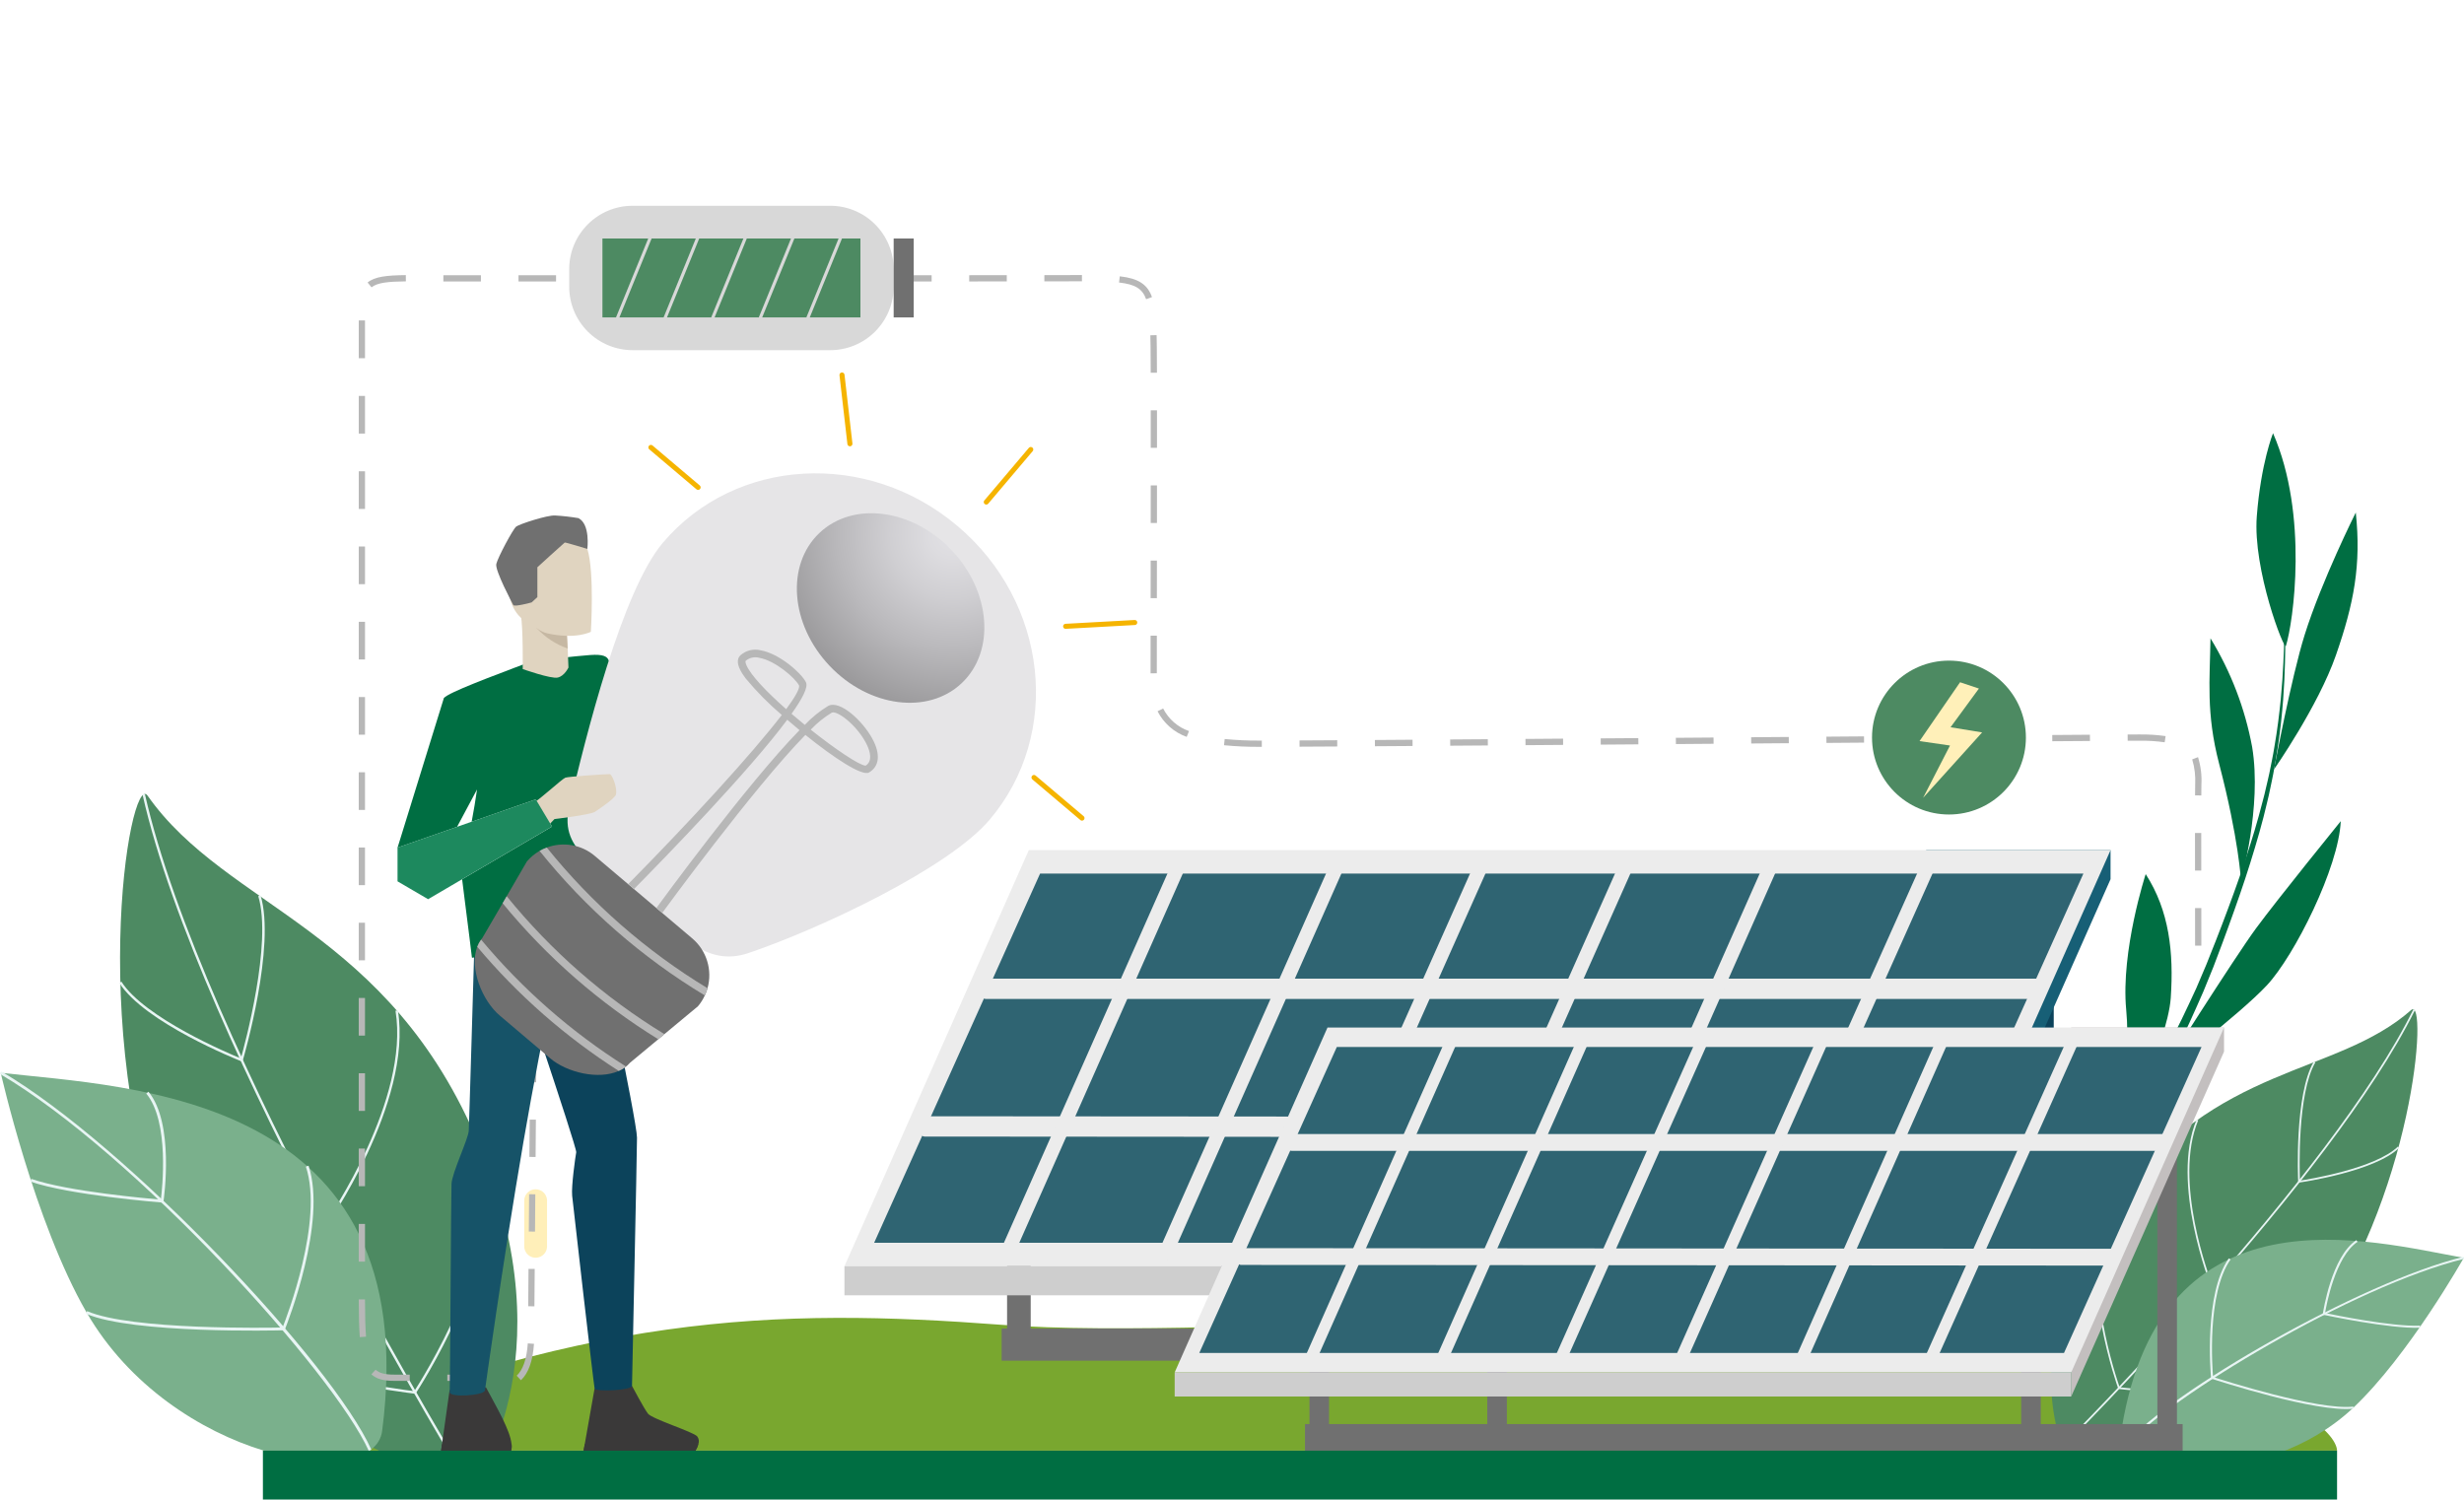 <svg id="eGsIqHAhuv51" xmlns="http://www.w3.org/2000/svg" xmlns:xlink="http://www.w3.org/1999/xlink" viewBox="0 0 540 328.651" shape-rendering="geometricPrecision" text-rendering="geometricPrecision"><style><![CDATA[#eGsIqHAhuv53_to {animation: eGsIqHAhuv53_to__to 3571.429ms linear infinite normal forwards}@keyframes eGsIqHAhuv53_to__to { 0% {transform: translate(-127.638px,-135.54px)} 60% {transform: translate(-62.04px,-0.709px)} 100% {transform: translate(-62.04px,-0.709px)}} #eGsIqHAhuv53 {animation: eGsIqHAhuv53_c_o 3571.429ms linear infinite normal forwards}@keyframes eGsIqHAhuv53_c_o { 0% {opacity: 0} 60% {opacity: 1} 100% {opacity: 0}} #eGsIqHAhuv56_tr {animation: eGsIqHAhuv56_tr__tr 3571.429ms linear infinite normal forwards}@keyframes eGsIqHAhuv56_tr__tr { 0% {transform: translate(442.097px,192.961px) rotate(0deg)} 48% {transform: translate(442.097px,192.961px) rotate(-1.237deg)} 100% {transform: translate(442.097px,192.961px) rotate(0deg)}} #eGsIqHAhuv513_tr {animation: eGsIqHAhuv513_tr__tr 3571.429ms linear infinite normal forwards}@keyframes eGsIqHAhuv513_tr__tr { 0% {transform: translate(450.089px,222.25px) rotate(0deg)} 48% {transform: translate(450.089px,222.25px) rotate(3.148deg)} 100% {transform: translate(450.089px,222.25px) rotate(0deg)}} #eGsIqHAhuv519_tr {animation: eGsIqHAhuv519_tr__tr 3571.429ms linear infinite normal forwards}@keyframes eGsIqHAhuv519_tr__tr { 0% {transform: translate(464.979px,225.968px) rotate(0deg)} 48% {transform: translate(464.979px,225.968px) rotate(-5.807deg)} 100% {transform: translate(464.979px,225.968px) rotate(0deg)}} #eGsIqHAhuv524_tr {animation: eGsIqHAhuv524_tr__tr 3571.429ms linear infinite normal forwards}@keyframes eGsIqHAhuv524_tr__tr { 0% {transform: translate(111.726px,231.335px) rotate(1.306deg)} 48% {transform: translate(111.726px,231.335px) rotate(-2.258deg)} 100% {transform: translate(111.726px,231.335px) rotate(1.306deg)}} #eGsIqHAhuv530_tr {animation: eGsIqHAhuv530_tr__tr 3571.429ms linear infinite normal forwards}@keyframes eGsIqHAhuv530_tr__tr { 0% {transform: translate(84.576px,223.986px) rotate(0deg)} 48% {transform: translate(84.576px,223.986px) rotate(3.315deg)} 100% {transform: translate(84.576px,223.986px) rotate(0deg)}} #eGsIqHAhuv535 {animation: eGsIqHAhuv535_s_do 3571.429ms linear infinite normal forwards}@keyframes eGsIqHAhuv535_s_do { 0% {stroke-dashoffset: 860.68} 100% {stroke-dashoffset: 0}} #eGsIqHAhuv5110 {animation: eGsIqHAhuv5110_c_o 3571.429ms linear infinite normal forwards}@keyframes eGsIqHAhuv5110_c_o { 0% {opacity: 0} 20.4% {opacity: 1} 48.4% {opacity: 0} 72% {opacity: 1} 100% {opacity: 0}}]]></style><defs><linearGradient id="eGsIqHAhuv53-fill" x1="0.5" y1="0" x2="0.5" y2="1" spreadMethod="pad" gradientUnits="objectBoundingBox" gradientTransform="matrix(1 0 0 1 0 0)"><stop id="eGsIqHAhuv53-fill-0" offset="0%" stop-color="rgba(239,224,197,0.886)"/><stop id="eGsIqHAhuv53-fill-1" offset="100%" stop-color="rgba(255,246,209,0.365)"/></linearGradient><filter id="eGsIqHAhuv535-filter" x="-400%" width="600%" y="-400%" height="600%"><feGaussianBlur id="eGsIqHAhuv535-filter-blur-0" stdDeviation="3,3" result="result"/></filter><radialGradient id="eGsIqHAhuv5105-fill" cx="0" cy="0" r="1.233" spreadMethod="pad" gradientUnits="objectBoundingBox" gradientTransform="matrix(0.911 0 0 1 0.684 0.074)"><stop id="eGsIqHAhuv5105-fill-0" offset="0%" stop-color="rgb(222,222,228)"/><stop id="eGsIqHAhuv5105-fill-1" offset="9.3%" stop-color="rgb(212,212,217)"/><stop id="eGsIqHAhuv5105-fill-2" offset="25.2%" stop-color="rgb(185,185,190)"/><stop id="eGsIqHAhuv5105-fill-3" offset="45.8%" stop-color="rgb(141,141,145)"/><stop id="eGsIqHAhuv5105-fill-4" offset="70.4%" stop-color="rgb(81,81,83)"/><stop id="eGsIqHAhuv5105-fill-5" offset="98%" stop-color="rgb(5,5,6)"/><stop id="eGsIqHAhuv5105-fill-6" offset="100%" stop-color="rgb(0,0,0)"/></radialGradient><radialGradient id="eGsIqHAhuv5110-fill" cx="0" cy="0" r="0.546" spreadMethod="pad" gradientUnits="objectBoundingBox" gradientTransform="matrix(0.162 0.987 -0.987 0.162 0.5 0.5)"><stop id="eGsIqHAhuv5110-fill-0" offset="0%" stop-color="rgb(255,231,135)"/><stop id="eGsIqHAhuv5110-fill-1" offset="40%" stop-color="rgb(255,243,193)"/><stop id="eGsIqHAhuv5110-fill-2" offset="81%" stop-color="rgba(255,243,193,0)"/><stop id="eGsIqHAhuv5110-fill-3" offset="100%" stop-color="rgba(255,243,193,0)"/></radialGradient></defs><g id="eGsIqHAhuv52" transform="matrix(1 0 0 1 -62.769 -56.846)"><g id="eGsIqHAhuv53_to" transform="translate(-127.638,-135.54)"><path id="eGsIqHAhuv53" d="M124.507,56.846L189.152,374.779L581.4,374.779L128.4,56.846Z" transform="translate(0,0)" opacity="0" fill="url(#eGsIqHAhuv53-fill)" stroke="none" stroke-width="1"/></g><path id="eGsIqHAhuv54" d="M137.858,462.341C207.464,432.133,250.244,431.007,299.778,434.759C349.312,438.511,457.328,426.497,531.687,438.908C593.387,449.208,592.419,462.341,592.419,462.341Z" transform="matrix(1 0 0 1 -17.472 -87.554)" fill="rgb(121,167,47)" stroke="none" stroke-width="1"/><g id="eGsIqHAhuv55" transform="matrix(1 0 0 1 62.769 151.821)"><g id="eGsIqHAhuv56_tr" transform="translate(442.097,192.961) rotate(0)"><g id="eGsIqHAhuv56" transform="translate(0.014,-192.993)"><path id="eGsIqHAhuv57" d="M710.7,180.622C718.527,198.551,715.137,222.122,713.519,227.26C713.172,228.36,706.237,210.504,707.143,198.823C708.049,187.142,710.7,180.622,710.7,180.622Z" transform="matrix(1 0 0 1 -654.663 -180.622)" fill="rgb(0,110,66)" stroke="none" stroke-width="1"/><path id="eGsIqHAhuv58" d="M730,203.283C731.228,214.774,729.569,223.283,725.662,234.513C721.755,245.743,712.073,259.587,712.073,259.587C712.073,259.587,715.9,239.3,718.794,230.1C722.546,218.15,730,203.283,730,203.283Z" transform="matrix(1 0 0 1 -655.828 -185.895)" fill="rgb(0,110,66)" stroke="none" stroke-width="1"/><path id="eGsIqHAhuv59" d="M693.872,239.21C698.352,246.535,701.449,254.621,703.007,263.065C705.179,276.21,700.546,292.3,700.546,292.3C700.546,292.3,700.104,283.307,695.758,266.68C692.863,255.6,693.738,248.169,693.872,239.21Z" transform="matrix(1 0 0 1 -651.54 -194.254)" fill="rgb(0,110,66)" stroke="none" stroke-width="1"/><path id="eGsIqHAhuv510" d="M719.148,291.435C718.718,301.564,708.985,320.948,702.97,327.398C696.955,333.848,679.584,347.071,679.584,347.071C679.584,347.071,695.9,321.289,700.584,314.92C705.268,308.551,719.148,291.435,719.148,291.435Z" transform="matrix(1 0 0 1 -648.269 -206.406)" fill="rgb(0,110,66)" stroke="none" stroke-width="1"/><path id="eGsIqHAhuv511" d="M673.4,306.555C678.575,314.585,679.568,323.699,678.894,333.688C678.22,343.677,666.694,367.126,666.694,367.126C666.694,367.126,670.346,349.203,669.129,336.291C667.912,323.379,673.4,306.555,673.4,306.555Z" transform="matrix(1 0 0 1 -645.27 -209.924)" fill="rgb(0,110,66)" stroke="none" stroke-width="1"/><path id="eGsIqHAhuv512" d="M697.289,237.13C697.289,237.13,697.275,237.766,697.247,238.958C697.219,240.15,697.203,241.901,697.071,244.12C696.981,246.341,696.787,249.031,696.501,252.12C696.181,255.198,695.782,258.669,695.12,262.42C694.826,264.301,694.411,266.239,694.008,268.252C693.802,269.257,693.548,270.269,693.308,271.301Q693.127,272.075,692.945,272.859Q692.745,273.639,692.536,274.43C691.467,278.656,690.136,283.059,688.636,287.575C687.136,292.091,685.443,296.711,683.662,301.383L682.307,304.895L680.907,308.416L680.207,310.181L679.468,311.919L677.973,315.429C676.912,317.729,675.848,320.014,674.75,322.283C673.604,324.535,672.513,326.8,671.34,329.006C669.019,333.428,666.685,337.753,664.363,341.912C663.208,343.994,662.103,346.055,660.963,348.051L657.663,353.903L651.563,364.591L646.354,373.602L642.306,380.535L638.776,386.577C638.744,386.627,638.758,386.693,638.808,386.726C638.857,386.758,638.924,386.744,638.956,386.694L640.014,385.199C640.705,384.224,641.692,382.78,642.946,380.937C644.2,379.094,645.708,376.848,647.396,374.247C649.084,371.646,651.003,368.713,653.031,365.475L656.171,360.411L659.459,354.945C661.706,351.185,663.981,347.167,666.313,342.995C668.597,338.795,670.904,334.426,673.134,329.926C674.268,327.687,675.323,325.381,676.429,323.093C677.494,320.782,678.529,318.431,679.554,316.093L680.993,312.563L681.717,310.784L682.391,309.002Q683.065,307.223,683.734,305.451L685.034,301.908C686.747,297.193,688.388,292.534,689.809,287.967C691.23,283.4,692.527,278.959,693.509,274.682Q693.7,273.882,693.887,273.093Q694.055,272.3,694.219,271.517C694.432,270.474,694.669,269.451,694.854,268.436C695.218,266.405,695.593,264.447,695.854,262.551C696.443,258.77,696.774,255.277,697.027,252.182C697.249,249.082,697.387,246.382,697.427,244.152C697.512,241.927,697.484,240.175,697.494,238.982C697.504,237.789,697.494,237.153,697.494,237.153C697.494,237.115,697.474,237.079,697.441,237.06C697.407,237.041,697.367,237.041,697.333,237.06C697.3,237.079,697.28,237.115,697.28,237.153Z" transform="matrix(1 0 0 1 -638.773 -193.75)" fill="rgb(0,110,66)" stroke="none" stroke-width="1"/></g></g><g id="eGsIqHAhuv513_tr" transform="translate(450.089,222.25) rotate(0)"><g id="eGsIqHAhuv513" transform="translate(-0.573,-96.042)"><path id="eGsIqHAhuv514" d="M727.512,345.275C731.293,341.946,728.196,386.775,704.935,417.837C689.176,438.878,651.119,440.9,651.119,440.9C651.119,440.9,640.537,417.712,662.719,387.275C684.901,356.838,710.9,359.911,727.512,345.275Z" transform="matrix(1 0 0 1 -648.596 -345.1)" fill="rgb(77,138,98)" stroke="none" stroke-width="1"/><path id="eGsIqHAhuv515" d="M651.98,441.037L651.704,440.761C652.29,440.177,710.557,381.952,728.721,345.101L729.071,345.273C710.882,382.182,652.567,440.453,651.98,441.037Z" transform="matrix(1 0 0 1 -649.319 -345.1)" fill="rgb(232,245,244)" stroke="none" stroke-width="1"/><path id="eGsIqHAhuv516" d="M719.139,386.6L719.129,386.387C719.092,385.611,718.285,367.316,722.565,360.035L722.901,360.235C718.925,366.997,719.43,384.035,719.509,386.155C721.45,385.855,736.022,383.491,740.989,378.686L741.26,378.966C735.87,384.178,720.023,386.476,719.351,386.572Z" transform="matrix(1 0 0 1 -664.988 -348.576)" fill="rgb(232,245,244)" stroke="none" stroke-width="1"/><path id="eGsIqHAhuv517" d="M692.768,413.382L692.719,413.26C692.628,413.034,683.719,390.522,689.547,376.624L689.906,376.778C684.365,390.002,692.332,411.187,693.033,412.995C694.996,412.995,717.876,412.868,723.213,410.019L723.396,410.362C717.762,413.371,693.913,413.386,692.896,413.385Z" transform="matrix(1 0 0 1 -657.665 -352.435)" fill="rgb(232,245,244)" stroke="none" stroke-width="1"/><path id="eGsIqHAhuv518" d="M666.31,441.991L666.269,441.879C666.182,441.639,657.613,417.744,663.434,403.849L663.794,404.003C658.236,417.27,665.961,439.837,666.594,441.636C668.473,441.851,691.622,444.382,699.324,439.654L699.524,439.987C691.424,444.962,667.441,442.131,666.424,442.009Z" transform="matrix(1 0 0 1 -651.577 -358.77)" fill="rgb(232,245,244)" stroke="none" stroke-width="1"/></g></g><g id="eGsIqHAhuv519_tr" transform="translate(464.979,225.968) rotate(0)"><g id="eGsIqHAhuv519" transform="translate(-0.059,-49.225)"><path id="eGsIqHAhuv520" d="M743.7,414.918C723.3,411.281,677.557,398.491,668.733,452.345C667.099,462.32,699.656,466.459,719.522,447.745C731.656,436.31,743.7,414.918,743.7,414.918Z" transform="matrix(1 0 0 1 -668.672 -410.961)" fill="rgb(122,176,140)" stroke="none" stroke-width="1"/><path id="eGsIqHAhuv521" d="M669.784,456.849C679.684,445.402,721.161,421.407,743.902,415.83L744.011,416.272C719.754,422.221,679.08,446.794,670.128,457.146Z" transform="matrix(1 0 0 1 -668.931 -412.094)" fill="rgb(232,245,244)" stroke="none" stroke-width="1"/><path id="eGsIqHAhuv522" d="M726.168,427.4L726.199,427.189C726.276,426.679,728.099,414.674,733.543,411.062L733.795,411.441C728.903,414.686,726.956,425.402,726.683,427.041C728.494,427.425,741.446,430.093,747.503,429.803L747.524,430.259C740.977,430.566,726.524,427.47,726.375,427.439Z" transform="matrix(1 0 0 1 -682.05 -410.985)" fill="rgb(232,245,244)" stroke="none" stroke-width="1"/><path id="eGsIqHAhuv523" d="M694.19,442.421C694.098,441.403,692.624,424.035,698.09,416.264L698.463,416.526C693.224,423.977,694.488,440.526,694.637,442.274C696.583,442.905,717.709,449.659,725.375,448.749L725.429,449.202C717.329,450.163,695.288,442.968,694.353,442.661L694.212,442.615L694.197,442.467Z" transform="matrix(1 0 0 1 -674.551 -412.195)" fill="rgb(232,245,244)" stroke="none" stroke-width="1"/></g></g><g id="eGsIqHAhuv524_tr" transform="translate(111.726,231.335) rotate(1.306)"><g id="eGsIqHAhuv524" transform="translate(-88.094,-150.46)"><path id="eGsIqHAhuv525" d="M98.832,286.4C94.744,280.848,85.85,341.7,107.932,390C122.889,422.721,173.197,436.487,173.197,436.487C173.197,436.487,194.091,408.557,173.274,361.4C152.457,314.243,116.8,310.806,98.832,286.4Z" transform="matrix(1 0 0 1 -93.567 -286.027)" fill="rgb(77,138,98)" stroke="none" stroke-width="1"/><path id="eGsIqHAhuv526" d="M174.226,436.632L174.674,436.343C174.06,435.391,113.058,340.582,99.49,286.021L98.973,286.149C112.567,340.8,173.612,435.681,174.226,436.632Z" transform="matrix(1 0 0 1 -94.825 -286.021)" fill="rgb(232,245,244)" stroke="none" stroke-width="1"/><path id="eGsIqHAhuv527" d="M120.951,350.791L121.028,350.509C121.303,349.483,127.704,325.249,124.097,314.269L123.59,314.436C126.942,324.636,121.312,347.277,120.59,350.086C118.082,349.125,99.282,341.722,94.036,333.853L93.592,334.153C99.285,342.692,119.81,350.372,120.678,350.695Z" transform="matrix(1 0 0 1 -93.573 -292.594)" fill="rgb(232,245,244)" stroke="none" stroke-width="1"/><path id="eGsIqHAhuv528" d="M141.611,394.405L141.711,394.256C141.898,393.981,160.352,366.463,156.605,346.183L156.08,346.283C159.646,365.583,142.832,391.595,141.369,393.809C138.745,393.233,108.182,386.417,101.869,381.054L101.524,381.46C108.184,387.123,140.074,394.076,141.429,394.369Z" transform="matrix(1 0 0 1 -95.42 -300.02)" fill="rgb(232,245,244)" stroke="none" stroke-width="1"/><path id="eGsIqHAhuv529" d="M167.531,440.349L167.618,440.211C167.804,439.911,186.211,410.451,182.465,390.177L181.94,390.277C185.516,409.636,168.624,437.567,167.253,439.79C164.678,439.531,132.983,436.184,124.058,427.625L123.689,428.009C133.081,437.018,165.968,440.209,167.367,440.336Z" transform="matrix(1 0 0 1 -100.576 -310.256)" fill="rgb(232,245,244)" stroke="none" stroke-width="1"/></g></g><g id="eGsIqHAhuv530_tr" transform="translate(84.576,223.986) rotate(0)"><g id="eGsIqHAhuv530" transform="translate(-84.576,-84.115)"><path id="eGsIqHAhuv531" d="M62.976,363.262C91.146,366.502,156.146,367.696,146.568,441.762C144.793,455.485,100.488,448.125,81.789,415.786C70.365,396.027,62.976,363.262,62.976,363.262Z" transform="matrix(1 0 0 1 -62.817 -362.99)" fill="rgb(122,176,140)" stroke="none" stroke-width="1"/><path id="eGsIqHAhuv532" d="M144.152,445.787C135.669,426.893,90.709,379.148,63.085,362.908L62.769,363.445C92.234,380.768,135.911,428.955,143.584,446.045Z" transform="matrix(1 0 0 1 -62.769 -362.908)" fill="rgb(232,245,244)" stroke="none" stroke-width="1"/><path id="eGsIqHAhuv533" d="M100.577,392.988L100.619,392.699C100.719,391.999,103.043,375.545,97.319,368.673L96.84,369.073C101.981,375.248,100.325,390.061,100.04,392.323C97.516,392.112,79.488,390.529,71.658,387.774L71.451,388.362C79.914,391.34,100.083,392.953,100.285,392.962Z" transform="matrix(1 0 0 1 -64.788 -364.249)" fill="rgb(232,245,244)" stroke="none" stroke-width="1"/><path id="eGsIqHAhuv534" d="M130.945,425.621C131.466,424.321,140.217,402.132,136.105,389.798L135.513,389.998C139.455,401.823,131.3,423.03,130.42,425.257C127.62,425.319,97.272,425.88,87.579,421.677L87.331,422.249C97.571,426.689,129.295,425.91,130.641,425.875L130.841,425.87L130.918,425.682Z" transform="matrix(1 0 0 1 -68.484 -369.165)" fill="rgb(232,245,244)" stroke="none" stroke-width="1"/></g></g></g><path id="eGsIqHAhuv535" d="M38.53,193.5L38.53,236.63C38.524,239.842,35.922,242.444,32.71,242.45L7,242.45C5.281,242.463,3.627,241.79,2.407,240.579C1.186,239.368,0.5,237.719,0.5,236L0.5,7.66C0.506,3.708,3.708,0.506,7.66,0.5L163.93,0.5C169.453,0.5,173.93,4.977,173.93,10.5L173.93,89.21C173.927,92.839,175.368,96.32,177.934,98.886C180.5,101.452,183.981,102.893,187.61,102.89L393,102.89C395.619,102.887,398.132,103.926,399.986,105.777C401.839,107.629,402.88,110.141,402.88,112.76L402.88,152.61" transform="matrix(1 0 0 1 141.629 116.499)" opacity="0.65" filter="url(#eGsIqHAhuv535-filter)" fill="none" stroke="rgb(255,218,91)" stroke-width="5" stroke-linecap="round" stroke-linejoin="round" stroke-miterlimit="10" stroke-dashoffset="860.68" stroke-dasharray="10,860.68"/><g id="eGsIqHAhuv536" transform="matrix(1 0 0 1 139.967 117.128)"><path id="eGsIqHAhuv537" d="M191.028,377.768L182.789,377.768L182.789,376.4L191.028,376.4ZM174.548,377.768L171.135,377.768C168.742,377.768,167.251,377.34,166.147,376.335L167.068,375.323C167.897,376.077,169.114,376.397,171.135,376.397L174.548,376.397ZM163.606,368.184C163.458,366.138,163.387,363.59,163.376,359.919L164.745,359.919C164.754,363.556,164.822,366.076,164.971,368.089ZM164.745,351.634L163.376,351.634L163.376,343.365L164.745,343.365ZM164.745,335.104L163.376,335.104L163.376,326.85L164.745,326.85ZM164.745,318.596L163.376,318.596L163.376,310.347L164.745,310.347ZM164.745,302.096L163.376,302.096L163.376,293.85L164.745,293.85ZM164.745,285.603L163.376,285.603L163.376,277.359L164.745,277.359ZM565.822,282.389L565.813,274.155L567.183,274.155L567.192,282.389ZM164.745,269.119L163.376,269.119L163.376,260.876L164.745,260.876ZM565.806,265.928L565.799,257.694L567.169,257.694L567.175,265.928ZM164.746,252.628L163.377,252.628L163.377,244.383L164.746,244.383ZM567.187,249.467L565.818,249.449L565.818,249.321C565.829,248.54,565.839,247.798,565.839,247.096C565.946,245.226,565.726,243.351,565.187,241.557L566.465,241.066C567.069,243.016,567.321,245.058,567.208,247.096C567.208,247.807,567.198,248.554,567.187,249.342ZM360.707,238.809C358.136,238.823,355.566,238.705,353.007,238.455L353.15,237.094C355.663,237.339,358.187,237.454,360.712,237.439L361.29,237.439L361.29,238.808ZM369.56,238.777L369.553,237.408L377.813,237.361L377.821,238.73ZM386.078,238.677L386.069,237.308L394.321,237.252L394.33,238.622ZM402.578,238.564L402.569,237.195L410.816,237.137L410.826,238.506ZM419.078,238.445L419.067,237.076L427.313,237.015L427.323,238.384ZM435.567,238.324L435.557,236.955L443.801,236.894L443.812,238.263ZM452.041,238.2L452.03,236.83L460.286,236.768L460.296,238.137ZM468.541,238.075L468.531,236.706L476.775,236.643L476.786,238.012ZM485.029,237.95L485.018,236.58L493.263,236.518L493.274,237.887ZM501.521,237.825L501.51,236.456L509.758,236.394L509.769,237.763ZM559.155,237.809C557.341,237.557,555.51,237.442,553.679,237.465L553.568,237.465C552.968,237.465,552.125,237.47,551.046,237.475L551.039,236.105C552.118,236.1,552.967,236.097,553.566,236.095L553.678,236.095C555.579,236.072,557.479,236.192,559.362,236.454ZM518.018,237.702L518.008,236.333L526.259,236.272L526.27,237.641ZM534.524,237.582L534.515,236.213L542.775,236.156L542.784,237.525ZM344.824,236.624C342.055,235.639,339.77,233.629,338.439,231.009L339.667,230.409C340.845,232.73,342.878,234.503,345.338,235.355ZM164.748,236.141L163.379,236.141L163.379,227.9L164.748,227.9ZM336.91,222.695L336.91,222.382L336.916,214.45L338.285,214.45L338.279,222.38L338.279,222.687ZM164.748,219.652L163.379,219.652L163.379,211.406L164.748,211.406ZM338.292,206.217L336.923,206.217L336.931,197.983L338.301,197.983ZM164.748,203.16L163.379,203.16L163.379,194.912L164.748,194.912ZM338.308,189.748L336.939,189.748L336.945,181.515L338.314,181.515ZM164.748,186.663L163.379,186.663L163.379,178.412L164.748,178.412ZM338.314,173.28L336.945,173.28L336.945,165.05L338.314,165.05L338.314,173.28ZM164.747,170.155L163.378,170.155L163.378,161.9L164.747,161.9ZM336.938,156.821C336.933,154.128,336.923,152.185,336.91,151.283C336.896,150.334,336.882,149.441,336.86,148.61L338.229,148.575Q338.261,149.834,338.279,151.261C338.293,152.161,338.302,154.115,338.307,156.816ZM164.747,153.628L163.378,153.628L163.378,145.35L164.747,145.35ZM335.935,140.7C335.112,138.41,333.561,137.453,330.004,137.041L330.162,135.681C334.235,136.152,336.215,137.429,337.221,140.237ZM166.184,138.1L165.315,137.043C166.898,135.743,169.48,135.469,173.692,135.42L173.708,136.79C169.9,136.831,167.448,137.06,166.184,138.098ZM256,136.817L247.765,136.817L247.765,135.447L256,135.447ZM239.537,136.817L231.308,136.817L231.308,135.448L239.538,135.448ZM264.231,136.817L264.231,135.447L272.463,135.447L272.463,136.817ZM223.077,136.817L214.848,136.817L214.848,135.448L223.082,135.448ZM206.616,136.817L198.387,136.817L198.387,135.448L206.618,135.448ZM190.152,136.817L181.918,136.817L181.923,135.448L190.153,135.448ZM280.696,136.817L280.696,135.448L288.928,135.448L288.928,136.817ZM297.162,136.811L297.162,135.441L305.396,135.435L305.396,136.8ZM313.632,136.796L313.632,135.426C316.943,135.426,319.411,135.415,320.816,135.408L321.87,135.408L321.87,136.777L320.82,136.777C319.414,136.777,316.944,136.782,313.63,136.787Z" transform="matrix(1 0 0 1 -161.953 -135.408)" fill="rgb(183,183,183)" stroke="none" stroke-width="1"/><path id="eGsIqHAhuv538" d="M211.274,423.836L210.339,422.847C211.733,421.528,212.531,419.211,212.777,415.759L214.134,415.859C213.863,419.663,212.927,422.273,211.274,423.836ZM214.224,407.636L212.864,407.624L212.931,399.435L214.291,399.446ZM214.358,391.263L212.998,391.252L213.062,383.072L214.422,383.083ZM214.486,374.905L213.126,374.895L213.189,366.718L214.549,366.729ZM214.61,358.552L213.25,358.543L213.308,350.365L214.668,350.374ZM214.722,342.192L213.362,342.184C213.382,338.957,213.397,336.167,213.407,334L214.767,334.005C214.757,336.172,214.742,338.964,214.72,342.191Z" transform="matrix(1 0 0 1 -174.303 -181.618)" fill="rgb(183,183,183)" stroke="none" stroke-width="1"/></g><g id="eGsIqHAhuv539" transform="matrix(1 0 0 1 247.832 243.168)"><g id="eGsIqHAhuv540"><rect id="eGsIqHAhuv541" width="5.179" height="93.522" rx="0" ry="0" transform="matrix(1 0 0 1 259.847 18.371)" fill="rgb(12,67,91)" stroke="none" stroke-width="1"/><rect id="eGsIqHAhuv542" width="5.179" height="69.308" rx="0" ry="0" transform="matrix(1 0 0 1 212.829 18.371)" fill="rgb(12,67,91)" stroke="none" stroke-width="1"/><rect id="eGsIqHAhuv543" width="5.179" height="69.308" rx="0" ry="0" transform="matrix(1 0 0 1 118.672 18.371)" fill="rgb(12,67,91)" stroke="none" stroke-width="1"/><rect id="eGsIqHAhuv544" width="5.179" height="69.308" rx="0" ry="0" transform="matrix(1 0 0 1 71.654 18.371)" fill="rgb(12,67,91)" stroke="none" stroke-width="1"/><path id="eGsIqHAhuv545" d="M653.315,299.669L612.906,299.669L612.906,397.239L612.906,397.239L653.315,306.039Z" transform="matrix(1 0 0 1 -375.839 -299.669)" fill="rgb(23,95,118)" stroke="none" stroke-width="1"/><rect id="eGsIqHAhuv546" width="5.179" height="69.308" rx="0" ry="0" transform="matrix(1 0 0 1 223.837 39.068)" fill="rgb(12,67,91)" stroke="none" stroke-width="1"/><rect id="eGsIqHAhuv547" width="5.179" height="69.308" rx="0" ry="0" transform="matrix(1 0 0 1 82.662 39.068)" fill="rgb(12,67,91)" stroke="none" stroke-width="1"/><rect id="eGsIqHAhuv548" width="5.179" height="69.308" rx="0" ry="0" transform="matrix(1 0 0 1 35.644 39.068)" fill="rgb(112,112,112)" stroke="none" stroke-width="1"/><path id="eGsIqHAhuv549" d="M541.017,390.865L303.95,390.865L344.359,299.665L581.427,299.665Z" transform="matrix(1 0 0 1 -303.95 -299.669)" fill="rgb(236,236,236)" stroke="none" stroke-width="1"/><path id="eGsIqHAhuv550" d="M348.8,306.369L577.452,306.369L541.081,387.284L312.435,387.284Z" transform="matrix(1 0 0 1 -305.924 -301.228)" fill="rgb(47,100,114)" stroke="none" stroke-width="1"/><path id="eGsIqHAhuv551" d="M574.336,340.822L343.846,340.822C343.089,340.822,342.478,339.822,342.478,338.597C342.478,337.372,343.092,336.372,343.846,336.372L574.335,336.372C575.091,336.372,575.703,337.372,575.703,338.597C575.703,339.822,575.091,340.822,574.336,340.822Z" transform="matrix(1 0 0 1 -312.915 -308.209)" fill="rgb(236,236,236)" stroke="none" stroke-width="1"/><path id="eGsIqHAhuv552" d="M557.362,380.307L557.362,380.307L326.4,380.133C325.643,380.133,325.032,379.133,325.032,377.908C325.032,376.683,325.646,375.683,326.4,375.683L326.4,375.683L557.363,375.856C558.119,375.856,558.731,376.856,558.731,378.081C558.731,379.306,558.118,380.307,557.362,380.307Z" transform="matrix(1 0 0 1 -308.855 -317.356)" fill="rgb(236,236,236)" stroke="none" stroke-width="1"/><path id="eGsIqHAhuv553" d="M350.321,390.061C350.005,390.047,349.712,389.894,349.521,389.642C348.889,388.732,348.771,387.56,349.209,386.542L386.409,302.542C386.85,301.542,387.703,301.314,388.318,302.036C388.95,302.946,389.068,304.118,388.629,305.136L351.429,389.136C351.276,389.637,350.841,390,350.321,390.061Z" transform="matrix(1 0 0 1 -314.42 -300.12)" fill="rgb(236,236,236)" stroke="none" stroke-width="1"/><path id="eGsIqHAhuv554" d="M395.607,389.773C395.291,389.76,394.998,389.606,394.807,389.354C394.174,388.444,394.056,387.272,394.495,386.254L432.126,301.3C432.566,300.3,433.426,300.072,434.035,300.794C434.668,301.704,434.786,302.876,434.347,303.894L396.718,388.846C396.565,389.348,396.129,389.712,395.607,389.773Z" transform="matrix(1 0 0 1 -324.957 -299.833)" fill="rgb(236,236,236)" stroke="none" stroke-width="1"/><path id="eGsIqHAhuv555" d="M436.474,389.913C436.158,389.899,435.864,389.745,435.674,389.492C435.044,388.581,434.928,387.409,435.367,386.392L473,301.9C473.442,300.9,474.3,300.677,474.911,301.4C475.541,302.311,475.657,303.483,475.218,304.5L437.589,388.99C437.434,389.492,436.996,389.855,436.474,389.913Z" transform="matrix(1 0 0 1 -334.467 -299.973)" fill="rgb(236,236,236)" stroke="none" stroke-width="1"/><path id="eGsIqHAhuv556" d="M477.936,389.913C477.62,389.899,477.326,389.744,477.136,389.491C476.506,388.58,476.39,387.408,476.829,386.391L514.415,301.9C514.855,300.9,515.715,300.679,516.326,301.4C516.956,302.311,517.072,303.483,516.633,304.5L479.047,388.99C478.893,389.491,478.457,389.854,477.936,389.913Z" transform="matrix(1 0 0 1 -344.114 -299.973)" fill="rgb(236,236,236)" stroke="none" stroke-width="1"/><path id="eGsIqHAhuv557" d="M519.509,389.746C519.193,389.733,518.9,389.579,518.709,389.327C518.075,388.417,517.957,387.245,518.397,386.227L556.036,301.182C556.476,300.182,557.328,299.96,557.946,300.676C558.58,301.586,558.698,302.758,558.258,303.776L520.62,388.821C520.466,389.323,520.03,389.686,519.509,389.746Z" transform="matrix(1 0 0 1 -353.787 -299.805)" fill="rgb(236,236,236)" stroke="none" stroke-width="1"/><path id="eGsIqHAhuv558" d="M563.979,389.746C563.662,389.731,563.369,389.574,563.179,389.32C562.549,388.406,562.436,387.232,562.879,386.215L600.9,301.17C601.344,300.17,602.2,299.963,602.811,300.679C603.44,301.591,603.553,302.763,603.111,303.779L565.083,388.825C564.931,389.324,564.497,389.686,563.979,389.746Z" transform="matrix(1 0 0 1 -364.135 -299.805)" fill="rgb(236,236,236)" stroke="none" stroke-width="1"/><rect id="eGsIqHAhuv559" width="237.067" height="6.374" rx="0" ry="0" transform="matrix(1 0 0 1 0 91.196)" fill="rgb(206,206,206)" stroke="none" stroke-width="1"/><rect id="eGsIqHAhuv560" width="232.074" height="7.034" rx="0" ry="0" transform="matrix(1 0 0 1 34.456 104.859)" fill="rgb(112,112,112)" stroke="none" stroke-width="1"/></g><g id="eGsIqHAhuv561" transform="matrix(1 0 0 1 72.373 38.882)"><rect id="eGsIqHAhuv562" width="4.292" height="77.511" rx="0" ry="0" transform="matrix(1 0 0 1 215.362 15.226)" fill="rgb(112,112,112)" stroke="none" stroke-width="1"/><rect id="eGsIqHAhuv563" width="4.292" height="57.443" rx="0" ry="0" transform="matrix(1 0 0 1 176.393 15.226)" fill="rgb(12,67,91)" stroke="none" stroke-width="1"/><rect id="eGsIqHAhuv564" width="4.292" height="57.443" rx="0" ry="0" transform="matrix(1 0 0 1 98.356 15.226)" fill="rgb(12,67,91)" stroke="none" stroke-width="1"/><rect id="eGsIqHAhuv565" width="4.292" height="57.443" rx="0" ry="0" transform="matrix(1 0 0 1 59.387 15.226)" fill="rgb(12,67,91)" stroke="none" stroke-width="1"/><path id="eGsIqHAhuv566" d="M687.824,350.341L654.333,350.341L654.333,431.207L654.333,431.207L687.824,355.626Z" transform="matrix(1 0 0 1 -457.85 -350.341)" fill="rgb(195,191,191)" stroke="none" stroke-width="1"/><rect id="eGsIqHAhuv567" width="4.292" height="57.443" rx="0" ry="0" transform="matrix(1 0 0 1 185.517 32.38)" fill="rgb(112,112,112)" stroke="none" stroke-width="1"/><rect id="eGsIqHAhuv568" width="4.292" height="57.443" rx="0" ry="0" transform="matrix(1 0 0 1 68.511 32.38)" fill="rgb(112,112,112)" stroke="none" stroke-width="1"/><rect id="eGsIqHAhuv569" width="4.292" height="57.443" rx="0" ry="0" transform="matrix(1 0 0 1 29.542 32.38)" fill="rgb(112,112,112)" stroke="none" stroke-width="1"/><path id="eGsIqHAhuv570" d="M594.751,425.925L398.269,425.925L431.76,350.344L628.242,350.344Z" transform="matrix(1 0 0 1 -398.269 -350.342)" fill="rgb(236,236,236)" stroke="none" stroke-width="1"/><path id="eGsIqHAhuv571" d="M435.443,355.893L624.948,355.893L594.806,422.957L405.3,422.957Z" transform="matrix(1 0 0 1 -399.905 -351.633)" fill="rgb(47,100,114)" stroke="none" stroke-width="1"/><path id="eGsIqHAhuv572" d="M622.366,384.45L431.337,384.45C430.71,384.45,430.203,383.626,430.203,382.608C430.203,381.59,430.71,380.766,431.337,380.766L622.367,380.766C622.994,380.766,623.501,381.59,623.501,382.608C623.501,383.626,622.992,384.45,622.366,384.45Z" transform="matrix(1 0 0 1 -405.699 -357.421)" fill="rgb(236,236,236)" stroke="none" stroke-width="1"/><path id="eGsIqHAhuv573" d="M608.3,417.175L608.3,417.175L416.876,417.031C416.249,417.031,415.742,416.205,415.742,415.189C415.742,414.173,416.25,413.347,416.876,413.347L416.876,413.347L608.3,413.491C608.927,413.491,609.434,414.317,609.434,415.333C609.434,416.349,608.923,417.175,608.3,417.175Z" transform="matrix(1 0 0 1 -402.334 -365.002)" fill="rgb(236,236,236)" stroke="none" stroke-width="1"/><path id="eGsIqHAhuv574" d="M436.7,425.258C436.439,425.246,436.197,425.119,436.039,424.911C435.514,424.156,435.416,423.183,435.78,422.339L466.613,352.716C466.978,351.888,467.687,351.699,468.196,352.297C468.721,353.052,468.819,354.025,468.455,354.869L437.622,424.491C437.495,424.908,437.133,425.209,436.7,425.258Z" transform="matrix(1 0 0 1 -406.947 -350.715)" fill="rgb(236,236,236)" stroke="none" stroke-width="1"/><path id="eGsIqHAhuv575" d="M474.235,425.019C473.974,425.008,473.731,424.881,473.574,424.672C473.049,423.917,472.951,422.944,473.316,422.1L504.5,351.691C504.864,350.865,505.574,350.676,506.083,351.272C506.608,352.027,506.706,353,506.341,353.844L475.153,424.252C475.026,424.667,474.666,424.968,474.235,425.019Z" transform="matrix(1 0 0 1 -415.68 -350.477)" fill="rgb(236,236,236)" stroke="none" stroke-width="1"/><path id="eGsIqHAhuv576" d="M508.106,425.136C507.843,425.125,507.6,424.997,507.442,424.787C506.918,424.031,506.822,423.057,507.187,422.213L538.374,352.188C538.741,351.362,539.448,351.175,539.958,351.774C540.482,352.53,540.578,353.504,540.213,354.348L509.026,424.373C508.898,424.787,508.537,425.087,508.106,425.136Z" transform="matrix(1 0 0 1 -423.562 -350.593)" fill="rgb(236,236,236)" stroke="none" stroke-width="1"/><path id="eGsIqHAhuv577" d="M542.469,425.135C542.206,425.124,541.963,424.996,541.805,424.786C541.281,424.03,541.184,423.056,541.55,422.212L572.7,352.187C573.065,351.361,573.774,351.176,574.284,351.773C574.808,352.529,574.905,353.503,574.539,354.347L543.386,424.373C543.259,424.786,542.899,425.085,542.469,425.135Z" transform="matrix(1 0 0 1 -431.557 -350.593)" fill="rgb(236,236,236)" stroke="none" stroke-width="1"/><path id="eGsIqHAhuv578" d="M576.924,425C576.663,424.988,576.421,424.861,576.263,424.652C575.737,423.897,575.64,422.924,576.005,422.08L607.205,351.594C607.57,350.765,608.279,350.58,608.788,351.175C609.313,351.93,609.411,352.903,609.047,353.747L577.847,424.233C577.72,424.65,577.357,424.951,576.924,425Z" transform="matrix(1 0 0 1 -439.574 -350.453)" fill="rgb(236,236,236)" stroke="none" stroke-width="1"/><path id="eGsIqHAhuv579" d="M613.781,425C613.517,424.988,613.273,424.859,613.115,424.647C612.592,423.89,612.498,422.916,612.865,422.073L644.383,351.587C644.751,350.761,645.462,350.587,645.967,351.18C646.49,351.937,646.584,352.911,646.217,353.754L614.7,424.237C614.573,424.652,614.212,424.952,613.781,425Z" transform="matrix(1 0 0 1 -448.15 -350.454)" fill="rgb(236,236,236)" stroke="none" stroke-width="1"/><rect id="eGsIqHAhuv580" width="196.482" height="5.283" rx="0" ry="0" transform="matrix(1 0 0 1 0 75.583)" fill="rgb(206,206,206)" stroke="none" stroke-width="1"/><rect id="eGsIqHAhuv581" width="192.344" height="5.83" rx="0" ry="0" transform="matrix(1 0 0 1 28.557 86.907)" fill="rgb(112,112,112)" stroke="none" stroke-width="1"/></g></g><g id="eGsIqHAhuv582" transform="matrix(1 0 0 1 149.894 126.674)"><g id="eGsIqHAhuv583" transform="matrix(1 0 0 1 9.541 233.918)"><path id="eGsIqHAhuv584" d="M204.19,469.345C204.253,469.818,204.223,470.298,204.103,470.76L188.748,470.76L188.948,469.345Z" transform="matrix(1 0 0 1 -188.748 -456.574)" fill="rgb(58,57,57)" stroke="none" stroke-width="1"/><path id="eGsIqHAhuv585" d="M254.6,469.345C254.461,469.844,254.252,470.32,253.98,470.76L229.452,470.76L229.703,469.345Z" transform="matrix(1 0 0 1 -198.219 -456.574)" fill="rgb(58,57,57)" stroke="none" stroke-width="1"/><path id="eGsIqHAhuv586" d="M204.1,466.986L188.748,466.986L188.948,465.57L190.612,453.717L198.592,453.117C200.998,457.645,203.892,462.511,204.192,465.566C204.254,466.041,204.223,466.523,204.1,466.986Z" transform="matrix(1 0 0 1 -188.748 -452.799)" fill="rgb(58,57,57)" stroke="none" stroke-width="1"/><path id="eGsIqHAhuv587" d="M254.6,465.472C254.461,465.971,254.252,466.448,253.98,466.888L229.452,466.888L229.703,465.472L231.861,453.247L240.061,452.701C240.061,452.701,242.646,457.57,243.541,458.763C244.436,459.956,253.38,462.714,254.349,463.757C254.723,464.247,254.818,464.895,254.6,465.472Z" transform="matrix(1 0 0 1 -198.219 -452.701)" fill="rgb(58,57,57)" stroke="none" stroke-width="1"/></g><g id="eGsIqHAhuv588" transform="matrix(1 0 0 1 11.433 130.502)"><path id="eGsIqHAhuv589" d="M226.465,317.925C226.465,317.925,236.037,363.346,236.037,366.925C236.037,370.504,234.944,420.397,234.944,421.341C234.944,422.285,226.944,422.733,226.744,421.888C226.544,421.043,222.023,381.735,221.824,379.647C221.625,377.559,222.524,371.147,222.719,370.132C222.914,369.117,207.456,323.445,207.456,323.445Z" transform="matrix(1 0 0 1 -194.993 -317.925)" fill="rgb(12,67,91)" stroke="none" stroke-width="1"/><path id="eGsIqHAhuv590" d="M217.238,318.313C217.238,318.313,211.69,342.736,207.361,368.008C202.703,395.208,199.015,421.845,198.937,422.424C198.788,423.543,191.137,424.061,191.215,422.793C191.293,421.525,191.508,379.537,191.607,377.151C191.706,374.765,195.284,367.312,195.384,365.522C195.484,363.732,196.576,326.263,196.576,326.263Z" transform="matrix(1 0 0 1 -191.214 -318.015)" fill="rgb(22,83,104)" stroke="none" stroke-width="1"/></g><g id="eGsIqHAhuv591" transform="matrix(1 0 0 1 0 33.91)"><path id="eGsIqHAhuv592" d="M261.468,262.057C262.652,257.422,262.786,251.703,264.168,250.22C265.55,248.737,270.391,247.775,271.197,248.869C272.138,250.144,271.086,259.41,269.77,259.669C268.454,259.928,265.285,262.945,265.285,262.945Z" transform="matrix(1 0 0 1 -196.128 -205.155)" fill="rgb(224,212,192)" stroke="none" stroke-width="1"/><path id="eGsIqHAhuv593" d="M254.23,260.507C252.313,263.234,242.885,275.956,242.885,275.956C242.885,275.956,238.168,254.096,236.585,247.689C236.831,250.027,236.82,252.384,236.554,254.72C236.331,257.684,236.073,261.139,235.798,264.799C235.36,270.568,234.875,276.847,234.423,282.559C236.907,286.774,242.636,295.959,244.074,293.559C249.752,284.092,256.994,273.749,261.127,263.815C262.353,260.868,256.147,257.78,254.23,260.507Z" transform="matrix(1 0 0 1 -189.835 -204.99)" fill="rgb(16,97,94)" stroke="none" stroke-width="1"/><path id="eGsIqHAhuv594" d="M236.643,245.5L236.643,245.5L236.658,245.541C236.654,245.529,236.647,245.5,236.643,245.5Z" transform="matrix(1 0 0 1 -190.352 -204.479)" fill="rgb(16,97,94)" stroke="none" stroke-width="1"/><path id="eGsIqHAhuv595" d="M223.034,253.833C223.3,251.497,223.311,249.14,223.065,246.802C222.977,246.241,222.828,245.692,222.621,245.164L222.606,245.123L222.606,245.123C222.271,244.264,221.48,243.705,218.472,243.928C217.51,243.996,216.462,244.091,215.387,244.203C214.803,244.264,214.202,244.324,213.608,244.393L213.6,244.393C210.279,244.675,206.986,245.224,203.753,246.034C203.22,246.24,202.68,246.434,202.129,246.652L202.112,246.652C199.983,247.46,197.799,248.293,195.762,249.084C194.8,249.462,193.871,249.831,192.995,250.184C189.626,251.542,187.066,252.702,186.473,253.338C186.431,253.41,186.406,253.491,186.4,253.574L176.317,286.137L176.317,286.137L189.358,281.584L193.74,273.384C193.419,275.659,192.996,278.119,192.556,280.472L206.607,275.565L210.167,281.528L190.467,293.076C190.513,293.444,190.558,293.813,190.604,294.176C190.758,295.431,190.913,296.642,191.059,297.802C191.459,300.981,191.807,303.756,192.082,305.879C192.408,308.525,192.614,310.141,192.614,310.244C192.614,310.844,218.787,301.704,219.214,300.706C219.274,300.559,219.42,299.219,219.627,297.037C219.942,293.567,220.401,287.968,220.898,281.682C221.35,275.969,221.835,269.69,222.273,263.922C222.553,260.251,222.81,256.8,223.034,253.833Z" transform="matrix(1 0 0 1 -176.315 -204.103)" fill="rgb(0,110,66)" stroke="none" stroke-width="1"/><g id="eGsIqHAhuv596" transform="matrix(1 0 0 1 16.927 0)"><path id="eGsIqHAhuv597" d="M325.277,248.564C316.231,259.252,288.227,272.435,272.462,277.793C263.024,281.001,257.28,273.542,248.752,266.324C240.109,259.009,230.81,255.687,233.099,245.877C236.678,230.554,244.663,198.495,253.618,187.915C269.518,169.131,298.445,167.481,318.233,184.232C338.021,200.983,341.176,229.78,325.277,248.564Z" transform="matrix(1 0 0 1 -212.423 -172.672)" fill="rgb(230,229,231)" stroke="none" stroke-width="1"/><path id="eGsIqHAhuv598" d="M237.814,328.314C233.402,330.314,226.468,328.67,222.824,325.581L211.737,316.181C207.887,312.932,205.021,305.822,206.799,301.102C207.005,300.542,207.289,300.014,207.643,299.533C207.728,299.401,207.823,299.275,207.926,299.157L212.36,291.557L213.253,290.022L217.68,282.405C218.467,281.48,219.408,280.698,220.462,280.093C220.965,279.803,221.492,279.558,222.037,279.359C225.605,278.024,229.616,278.716,232.531,281.17L253.931,299.279C257.079,301.956,258.381,306.22,257.267,310.199C257.117,310.744,256.916,311.273,256.667,311.78C256.279,312.634,255.774,313.43,255.167,314.145L247.815,320.254L246.466,321.381L240.266,326.532C239.601,327.315,238.756,327.925,237.804,328.311Z" transform="matrix(1 0 0 1 -206.26 -197.341)" fill="rgb(112,112,112)" stroke="none" stroke-width="1"/><path id="eGsIqHAhuv599" d="M250.124,274.378C263.651,260.671,277.312,245.762,283.749,237.354C280.872,234.912,278.215,232.221,275.81,229.313C275.149,228.423,273.138,225.713,274.702,224.249C275.902,223.199,277.537,222.796,279.087,223.169C283.221,223.897,288.015,228.147,289.039,230.169C289.576,231.258,288.276,233.721,285.887,237.097C286.837,237.915,287.811,238.729,288.787,239.523C290.306,237.91,292.035,236.507,293.928,235.354C296.537,234.022,301.498,238.703,303.57,242.508C305.432,245.908,305.162,248.621,302.86,249.955C301.338,250.835,295.115,246.712,288.919,241.724C277.533,253.358,257.819,280.362,257.578,280.69L256.229,279.706C257.201,278.371,276.136,252.442,287.635,240.677C286.724,239.926,285.821,239.162,284.942,238.399C276.612,249.635,258.242,268.528,251.312,275.548ZM287.538,230.9C286.702,229.256,282.325,225.44,278.798,224.818C277.766,224.542,276.664,224.786,275.845,225.472C275.755,225.556,275.763,225.872,275.981,226.4C276.935,228.662,280.481,232.344,284.71,236.077C286.655,233.431,287.696,231.6,287.538,230.904ZM302.388,243.868C302.294,243.668,302.198,243.484,302.106,243.316C299.94,239.337,295.782,236.292,294.689,236.85C292.998,237.881,291.451,239.132,290.089,240.571C295.527,244.893,300.747,248.398,302.124,248.461C303.709,247.453,303.097,245.343,302.393,243.87Z" transform="matrix(1 0 0 1 -216.466 -184.39)" fill="rgb(183,183,183)" stroke="none" stroke-width="1"/><path id="eGsIqHAhuv5100" d="M260.977,311.976C247.14,303.623,234.883,292.899,224.767,280.294C225.27,280.004,225.797,279.758,226.342,279.559C236.207,291.805,248.128,302.239,261.573,310.394C261.425,310.939,261.225,311.469,260.977,311.976Z" transform="matrix(1 0 0 1 -210.566 -197.542)" fill="rgb(183,183,183)" stroke="none" stroke-width="1"/><path id="eGsIqHAhuv5101" d="M248.321,324.813C235.38,316.829,223.853,306.755,214.208,295L215.101,293.465C224.821,305.433,236.512,315.655,249.67,323.691Z" transform="matrix(1 0 0 1 -208.109 -200.778)" fill="rgb(183,183,183)" stroke="none" stroke-width="1"/><path id="eGsIqHAhuv5102" d="M237.977,334.636C226.318,327.194,215.86,318.02,206.963,307.429C207.169,306.869,207.453,306.341,207.807,305.86C216.88,316.737,227.6,326.126,239.579,333.685C239.091,334.074,238.552,334.394,237.977,334.636Z" transform="matrix(1 0 0 1 -206.423 -203.662)" fill="rgb(183,183,183)" stroke="none" stroke-width="1"/></g><path id="eGsIqHAhuv5103" d="M214.974,284.359C216.547,283.487,221.281,279.068,222.082,278.735C222.634,278.505,230.782,277.957,231.818,277.957C232.268,277.957,233.518,280.78,233.174,282.425C232.987,283.331,228.694,286.134,228.555,286.225C227.51,286.882,219.704,287.808,219.704,287.808L218.148,289.423Z" transform="matrix(1 0 0 1 -185.31 -212.033)" fill="rgb(224,212,192)" stroke="none" stroke-width="1"/><path id="eGsIqHAhuv5104" d="M210.168,291.125L190.468,302.673L183.01,307.047L176.31,303.134L176.31,295.734L189.354,291.184L192.554,290.064L206.604,285.164Z" transform="matrix(1 0 0 1 -176.314 -213.709)" fill="rgb(29,137,94)" stroke="none" stroke-width="1"/><path id="eGsIqHAhuv5105" style="mix-blend-mode:screen;isolation:isolate" d="M31.224,3.97C41.9,10.514,46.235,22.85,40.918,31.522C35.601,40.194,22.638,41.922,11.965,35.375C1.292,28.828,-3.047,16.5,2.271,7.822C7.589,-0.856,20.55,-2.573,31.224,3.97Z" transform="matrix(0.966 0.259 -0.259 0.966 92.292 4.923)" opacity="0.5" fill="url(#eGsIqHAhuv5105-fill)" stroke="none" stroke-width="1"/></g><path id="eGsIqHAhuv5106" d="M211.528,232.549C212.05,235.235,211.938,244.366,211.938,244.366C211.938,244.366,218.125,246.566,219.616,246.229C221.107,245.892,221.964,244.029,221.964,244.029C221.964,244.029,221.592,234.898,221.592,234.786C221.592,234.674,211.528,232.549,211.528,232.549Z" transform="matrix(1 0 0 1 -184.508 -167.557)" fill="rgb(224,212,192)" stroke="none" stroke-width="1"/><path id="eGsIqHAhuv5107" d="M215.956,236.144C217.825,238.217,220.188,239.783,222.825,240.698L222.571,237.008Z" transform="matrix(1 0 0 1 -185.538 -168.394)" fill="rgb(198,184,163)" stroke="none" stroke-width="1"/><path id="eGsIqHAhuv5108" d="M225.367,212.409C224.276,209.291,220.877,207.635,217.749,208.697C212.095,210.443,210.613,218.241,210.613,218.241C210.613,218.241,210.595,218.982,210.671,220.105C210.132,220.103,209.606,220.274,209.171,220.593C206.971,222.038,209.677,227.606,211.991,228.149C212.271,228.233,212.573,228.2,212.828,228.058C213.634,229.489,214.995,230.524,216.59,230.919C222.857,232.319,226.134,230.581,226.134,230.581C226.134,230.581,226.958,217.482,225.367,212.409Z" transform="matrix(1 0 0 1 -183.77 -161.933)" fill="rgb(224,212,192)" stroke="none" stroke-width="1"/><path id="eGsIqHAhuv5109" d="M212.249,223.135L213.514,221.978L213.514,215.434C213.514,215.434,219.371,210.083,219.514,210.011C219.657,209.939,224.467,211.411,224.467,211.411C224.467,211.411,225.158,206,222.515,204.662C220.816,204.376,219.102,204.183,217.382,204.083C215.662,203.983,209.61,205.963,208.887,206.505C208.164,207.047,204.838,213.305,204.513,214.711C204.188,216.117,207.984,223.243,208.236,223.711C208.488,224.179,212.249,223.135,212.249,223.135Z" transform="matrix(1 0 0 1 -182.871 -160.934)" fill="rgb(112,112,112)" stroke="none" stroke-width="1"/><circle id="eGsIqHAhuv5110" style="mix-blend-mode:screen;isolation:isolate" r="52.485" transform="matrix(0.173 -1.054 1.054 0.173 116.845 57.267)" opacity="0" fill="url(#eGsIqHAhuv5110-fill)" stroke="none" stroke-width="1"/></g><g id="eGsIqHAhuv5111" transform="matrix(1 0 0 1 187.513 101.942)"><path id="eGsIqHAhuv5112" d="M239.248,115.617L282.542,115.617C286.23,115.617,289.768,117.082,292.376,119.69C294.984,122.297,296.45,125.835,296.45,129.523L296.45,129.523L296.45,133.36C296.45,137.049,294.985,140.586,292.376,143.194C289.768,145.802,286.231,147.267,282.542,147.267L239.248,147.267C235.559,147.267,232.022,145.802,229.414,143.194C226.805,140.586,225.34,137.049,225.34,133.36L225.34,133.36L225.34,129.523C225.341,121.843,231.568,115.617,239.248,115.617Z" transform="matrix(1 0 0 1 -225.34 -115.617)" fill="rgb(216,216,216)" stroke="none" stroke-width="1"/><rect id="eGsIqHAhuv5113" width="4.391" height="17.294" rx="0" ry="0" transform="matrix(1 0 0 1 71.108 7.178)" fill="rgb(112,112,112)" stroke="none" stroke-width="1"/><g id="eGsIqHAhuv5114" transform="matrix(1 0 0 1 7.283 7.178)"><path id="eGsIqHAhuv5115" d="M273.924,124.971L266.867,142.265L276.55,142.265L283.607,124.971Z" transform="matrix(1 0 0 1 -242.286 -124.971)" fill="rgb(77,138,98)" stroke="none" stroke-width="1"/><path id="eGsIqHAhuv5116" d="M260.331,124.971L253.274,142.265L262.958,142.265L270.015,124.971Z" transform="matrix(1 0 0 1 -239.123 -124.971)" fill="rgb(77,138,98)" stroke="none" stroke-width="1"/><path id="eGsIqHAhuv5117" d="M234.832,124.971L234.832,142.265L237.807,142.265L244.864,124.971Z" transform="matrix(1 0 0 1 -234.832 -124.971)" fill="rgb(77,138,98)" stroke="none" stroke-width="1"/><path id="eGsIqHAhuv5118" d="M246.739,124.971L239.682,142.265L249.365,142.265L256.422,124.971Z" transform="matrix(1 0 0 1 -235.961 -124.971)" fill="rgb(77,138,98)" stroke="none" stroke-width="1"/><path id="eGsIqHAhuv5119" d="M287.516,124.971L280.459,142.265L290.143,142.265L297.201,124.971Z" transform="matrix(1 0 0 1 -245.449 -124.971)" fill="rgb(77,138,98)" stroke="none" stroke-width="1"/><path id="eGsIqHAhuv5120" d="M305.153,124.971L301.11,124.971L294.052,142.265L305.152,142.265Z" transform="matrix(1 0 0 1 -248.612 -124.971)" fill="rgb(77,138,98)" stroke="none" stroke-width="1"/></g></g><g id="eGsIqHAhuv5121" transform="matrix(1 0 0 1 204.862 138.491)"><path id="eGsIqHAhuv5122" d="M364.584,258.988C364.472,258.753,364.539,258.472,364.745,258.313C364.951,258.154,365.24,258.16,365.439,258.327L375.946,267.219C376.104,267.344,376.181,267.546,376.147,267.744C376.113,267.943,375.974,268.108,375.784,268.174C375.593,268.24,375.382,268.198,375.232,268.063L375.232,268.063L364.725,259.171C364.666,259.121,364.618,259.058,364.584,258.988Z" transform="matrix(1 0 0 1 -280.571 -169.995)" fill="rgb(245,180,0)" stroke="none" stroke-width="1"/><path id="eGsIqHAhuv5123" d="M255.166,164.711C255.054,164.476,255.121,164.195,255.327,164.036C255.533,163.877,255.822,163.883,256.021,164.05L266.385,172.822C266.607,173.022,266.631,173.362,266.438,173.59C266.244,173.819,265.905,173.852,265.671,173.666L255.307,164.893C255.248,164.843,255.2,164.781,255.166,164.711Z" transform="matrix(1 0 0 1 -255.112 -148.059)" fill="rgb(245,180,0)" stroke="none" stroke-width="1"/><path id="eGsIqHAhuv5124" d="M311.485,159.106C311.459,159.051,311.441,158.992,311.434,158.931L309.698,143.851C309.663,143.547,309.881,143.273,310.185,143.238C310.488,143.202,310.763,143.42,310.798,143.724L312.534,158.804C312.565,159.072,312.397,159.323,312.138,159.398C311.878,159.472,311.603,159.348,311.487,159.104Z" transform="matrix(1 0 0 1 -267.812 -143.249)" fill="rgb(245,180,0)" stroke="none" stroke-width="1"/><path id="eGsIqHAhuv5125" d="M373.616,215.562C373.553,215.43,373.544,215.278,373.593,215.14C373.641,215.002,373.743,214.888,373.875,214.825C373.94,214.793,374.011,214.775,374.083,214.771L389.183,213.939C389.39,213.909,389.596,213.999,389.716,214.17C389.836,214.342,389.848,214.566,389.748,214.75C389.648,214.934,389.453,215.046,389.244,215.039L389.244,215.039L374.144,215.871C373.922,215.884,373.714,215.762,373.616,215.562Z" transform="matrix(1 0 0 1 -282.673 -159.697)" fill="rgb(245,180,0)" stroke="none" stroke-width="1"/><path id="eGsIqHAhuv5126" d="M350.961,176.833C350.866,176.635,350.896,176.4,351.038,176.233L360.772,164.733C360.897,164.575,361.099,164.498,361.297,164.532C361.496,164.566,361.661,164.705,361.727,164.895C361.793,165.086,361.751,165.297,361.616,165.447L351.882,176.947C351.761,177.09,351.575,177.162,351.389,177.139C351.203,177.115,351.042,176.998,350.961,176.829Z" transform="matrix(1 0 0 1 -277.401 -148.203)" fill="rgb(245,180,0)" stroke="none" stroke-width="1"/></g><rect id="eGsIqHAhuv5127" width="454.562" height="10.709" rx="0" ry="0" transform="matrix(1 0 0 1 120.386 374.787)" fill="rgb(0,110,66)" stroke="none" stroke-width="1"/><g id="eGsIqHAhuv5128" transform="matrix(1 0 0 1 473.032 201.633)"><circle id="eGsIqHAhuv5129" r="16.863" transform="matrix(1 0 0 1 16.863 16.863)" fill="rgb(77,138,98)" stroke="none" stroke-width="1"/><path id="eGsIqHAhuv5130" d="M624.729,262.711L617.811,261.579L624.026,253.095L619.896,251.714L611.014,264.614L617.69,265.582L611.79,277.052Z" transform="matrix(1 0 0 1 -600.599 -246.975)" fill="rgb(255,240,185)" stroke="none" stroke-width="1"/></g></g></svg>